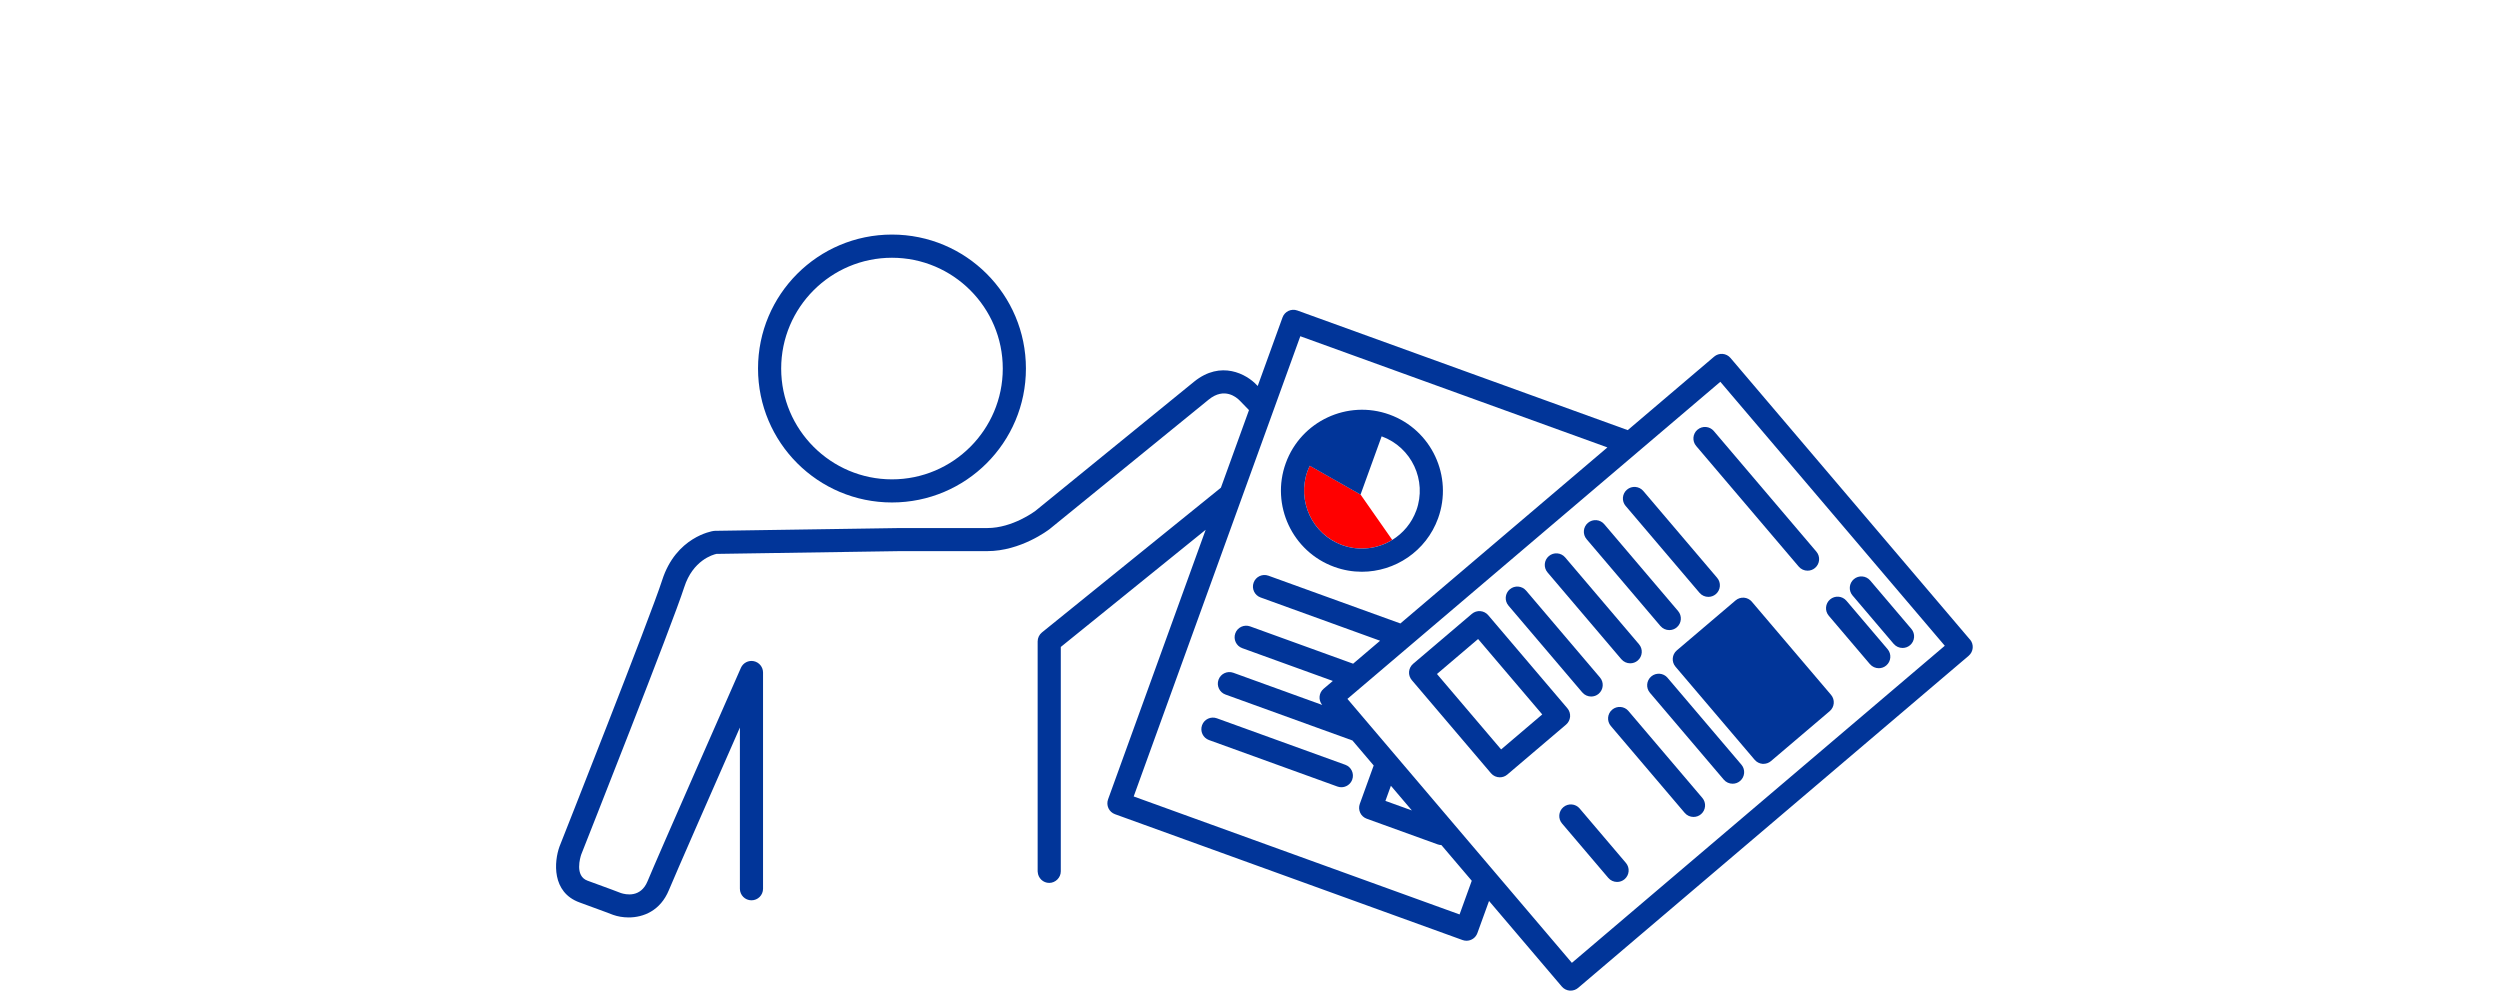 <?xml version="1.0" encoding="UTF-8"?>
<svg id="_レイヤー_2" data-name="レイヤー 2" xmlns="http://www.w3.org/2000/svg" viewBox="0 0 648 260">
  <defs>
    <style>
      .cls-1 {
        fill: #fff;
      }

      .cls-2 {
        fill: none;
      }

      .cls-3 {
        fill: red;
      }

      .cls-4 {
        fill: #013599;
      }
    </style>
  </defs>
  <g id="_レイヤー_1-2" data-name="レイヤー 1">
    <g>
      <rect class="cls-1" width="648" height="260"/>
      <g>
        <path class="cls-2" d="M231.2,124.24c15.83,0,28.72-12.88,28.72-28.72s-12.88-28.72-28.72-28.72-28.72,12.88-28.72,28.72,12.88,28.72,28.72,28.72Z"/>
        <path class="cls-4" d="M231.2,130.24c19.17,0,34.72-15.54,34.72-34.72s-15.54-34.72-34.72-34.72-34.72,15.54-34.72,34.72,15.54,34.72,34.72,34.72ZM231.2,66.81c15.83,0,28.72,12.88,28.72,28.72s-12.88,28.72-28.72,28.72-28.72-12.88-28.72-28.72,12.88-28.72,28.72-28.72Z"/>
        <path class="cls-1" d="M268.94,166.29c0-.91.41-1.76,1.11-2.33l46.39-37.52,7.28-20.11c-1.39-1.45-2.25-2.32-2.26-2.33-.03-.03-.06-.06-.09-.09-.85-.89-4-3.62-8.09-.31-7.47,6.06-40.89,33.29-41.23,33.56-.36.28-7.5,5.72-16.14,5.72h-22.56l-47.67.72c-.93.2-6.11,1.64-8.35,8.64-3.04,9.49-25.43,66.08-26.69,69.27-.25.74-1.75,5.58,1.62,6.79,5.63,2.03,8.21,3.03,8.67,3.21,1.22.4,5.11,1.28,6.89-3.05,2.5-6.08,23.32-53.31,24.2-55.32.57-1.3,1.97-2.02,3.36-1.73,1.39.29,2.38,1.52,2.38,2.94v55.87l71.19-4.15c0-.06-.02-.11-.02-.17v-59.59Z"/>
        <polygon class="cls-1" points="360.52 203.67 359.11 207.58 365.96 210.07 360.52 203.67"/>
        <path class="cls-1" d="M373.59,219.03c-.32,0-.65-.06-.97-.18l-18.38-6.65c-.75-.27-1.36-.83-1.7-1.55s-.38-1.55-.1-2.29l3.6-9.96-5.51-6.48-32.91-11.91c-1.56-.56-2.36-2.28-1.8-3.84.56-1.56,2.28-2.36,3.84-1.8l23.03,8.34c-1.04-1.26-.88-3.12.37-4.19l2.39-2.03-23.48-8.5c-1.56-.56-2.36-2.28-1.8-3.84.57-1.56,2.28-2.36,3.84-1.8l26.7,9.67,6.99-5.95-30.98-11.22c-1.56-.56-2.36-2.28-1.8-3.84.56-1.56,2.28-2.36,3.84-1.8l34.2,12.38,53.66-45.63-79.6-28.82-43.19,119.3,84.44,30.57,3.16-8.73-7.87-9.25ZM360.16,107.45c10.88,3.94,16.53,16,12.59,26.89,0,0,0,0,0,0-3.09,8.53-11.17,13.85-19.76,13.85-2.37,0-4.78-.4-7.13-1.26-10.88-3.94-16.54-16-12.59-26.89,3.94-10.89,16-16.54,26.89-12.59ZM350.5,202.07c-.44,1.22-1.59,1.98-2.82,1.98-.34,0-.68-.06-1.02-.18l-33.29-12.05c-1.56-.56-2.36-2.28-1.8-3.84.56-1.56,2.29-2.36,3.84-1.8l33.29,12.05c1.56.56,2.36,2.28,1.8,3.84Z"/>
        <path class="cls-1" d="M352.65,128.19l8.22,11.76c2.79-1.71,5.04-4.34,6.24-7.65,2.81-7.77-1.22-16.39-8.99-19.21l-5.47,15.1Z"/>
        <path class="cls-4" d="M348.7,198.23l-33.29-12.05c-1.56-.56-3.28.24-3.84,1.8-.56,1.56.24,3.28,1.8,3.84l33.29,12.05c.34.12.68.18,1.02.18,1.23,0,2.38-.76,2.82-1.98.56-1.56-.24-3.28-1.8-3.84Z"/>
        <path class="cls-3" d="M339.49,120.72c-.21.44-.41.89-.58,1.36-2.81,7.77,1.22,16.39,9,19.21,4.46,1.62,9.2.97,12.96-1.35l-8.22-11.76-13.16-7.47Z"/>
        <path class="cls-4" d="M333.27,120.05c-3.94,10.89,1.71,22.95,12.59,26.89,2.35.85,4.76,1.26,7.13,1.26,8.59,0,16.67-5.32,19.76-13.85,0,0,0,0,0,0,3.94-10.89-1.71-22.95-12.59-26.89-10.89-3.94-22.95,1.71-26.89,12.59ZM367.11,132.3c-1.2,3.31-3.45,5.93-6.24,7.65-3.76,2.31-8.5,2.96-12.96,1.35-7.77-2.81-11.81-11.43-9-19.21.17-.47.37-.92.58-1.36l13.16,7.47,5.47-15.1c7.77,2.82,11.81,11.43,8.99,19.21Z"/>
        <path class="cls-1" d="M349.25,181.15l58.18,68.42,96.66-82.19-58.18-68.42-96.66,82.19ZM421.72,126.91c1.26-1.07,3.16-.92,4.23.34l19.14,22.51c1.07,1.26.92,3.16-.34,4.23-.56.48-1.25.71-1.94.71-.85,0-1.69-.36-2.29-1.06l-19.14-22.51c-1.07-1.26-.92-3.16.34-4.23ZM411.59,135.52c1.26-1.07,3.16-.92,4.23.34l19.14,22.51c1.07,1.26.92,3.16-.34,4.23-.56.48-1.25.71-1.94.71-.85,0-1.69-.36-2.29-1.06l-19.14-22.51c-1.07-1.26-.92-3.16.34-4.23ZM401.46,144.13c1.26-1.07,3.16-.92,4.23.34l19.14,22.51c1.07,1.26.92,3.16-.34,4.23-.56.48-1.25.71-1.94.71-.85,0-1.69-.36-2.29-1.06l-19.14-22.51c-1.07-1.26-.92-3.16.34-4.23ZM391.34,152.75c1.26-1.07,3.16-.92,4.23.34l19.14,22.51c1.07,1.26.92,3.16-.34,4.23-.56.48-1.25.71-1.94.71-.85,0-1.69-.36-2.29-1.06l-19.14-22.51c-1.07-1.26-.92-3.16.34-4.23ZM390.69,200.77c-.56.48-1.25.71-1.94.71-.85,0-1.69-.36-2.29-1.06l-20.52-24.13c-.52-.61-.77-1.39-.71-2.19s.44-1.53,1.05-2.04l15.23-12.95c1.26-1.07,3.16-.92,4.23.34l20.52,24.13c.52.61.77,1.39.71,2.19s-.44,1.53-1.05,2.04l-15.23,12.95ZM421.09,227.88c-.56.48-1.25.71-1.94.71-.85,0-1.69-.36-2.29-1.06l-11.98-14.09c-1.07-1.26-.92-3.16.34-4.23,1.26-1.07,3.16-.92,4.23.34l11.98,14.09c1.07,1.26.92,3.16-.34,4.23ZM440.9,211.03c-.56.48-1.25.71-1.94.71-.85,0-1.69-.36-2.29-1.06l-19.14-22.51c-1.07-1.26-.92-3.16.34-4.23,1.26-1.07,3.16-.92,4.23.34l19.14,22.51c1.07,1.26.92,3.16-.34,4.23ZM451.03,202.42c-.56.48-1.25.71-1.94.71-.85,0-1.69-.36-2.29-1.06l-19.14-22.51c-1.07-1.26-.92-3.16.34-4.23,1.26-1.07,3.16-.92,4.23.34l19.14,22.51c1.07,1.26.92,3.16-.34,4.23ZM474.26,184.32l-15.23,12.95c-.54.46-1.23.71-1.94.71-.08,0-.16,0-.24,0-.79-.06-1.53-.44-2.04-1.05l-20.52-24.13c-1.07-1.26-.92-3.16.34-4.23l15.23-12.95c.61-.52,1.38-.77,2.19-.71.79.06,1.53.44,2.04,1.05l20.52,24.13c1.07,1.26.92,3.16-.34,4.23ZM480.52,150.12c1.26-1.07,3.16-.92,4.23.34l10.67,12.55c1.07,1.26.92,3.16-.34,4.23-.56.48-1.25.71-1.94.71-.85,0-1.69-.36-2.29-1.06l-10.67-12.55c-1.07-1.26-.92-3.16.34-4.23ZM474.36,155.36c1.26-1.07,3.16-.92,4.23.34l10.67,12.55c1.07,1.26.92,3.16-.34,4.23-.56.48-1.25.71-1.94.71-.85,0-1.69-.36-2.29-1.06l-10.67-12.55c-1.07-1.26-.92-3.16.34-4.23ZM470.46,147.2c-.56.48-1.25.71-1.94.71-.85,0-1.69-.36-2.29-1.06l-26.58-31.26c-1.07-1.26-.92-3.16.34-4.23,1.26-1.07,3.16-.92,4.23.34l26.58,31.26c1.07,1.26.92,3.16-.34,4.23Z"/>
        <rect class="cls-1" x="379.1" y="167.11" width="14" height="25.67" transform="translate(-24.61 292.97) rotate(-40.37)"/>
        <path class="cls-4" d="M510.61,165.77l-62.07-72.99c-.52-.61-1.25-.98-2.04-1.05-.8-.06-1.58.19-2.19.71l-22.4,19.05-85.64-31.01c-1.56-.56-3.28.24-3.84,1.8l-6.43,17.77c-.11-.11-.19-.2-.24-.24-2.6-2.8-9.27-6.53-16.25-.88-7.48,6.06-40.9,33.3-41.17,33.52-.06.04-5.86,4.42-12.42,4.42h-22.6s-47.97.72-47.97.72c-.13,0-.26.01-.39.03-.4.06-9.74,1.55-13.33,12.77-3,9.37-26.34,68.35-26.61,69.04-1.39,3.86-2.08,11.86,5.22,14.49,6.03,2.18,8.56,3.17,8.67,3.21,1.15.41,2.55.67,4.03.67,3.84,0,8.24-1.74,10.44-7.09,1.66-4.02,11.8-27.12,18.4-42.13v41.78c0,1.66,1.34,3,3,3s3-1.34,3-3v-56.04c0-1.42-.99-2.64-2.38-2.94-1.39-.29-2.79.43-3.36,1.73-.88,2.01-21.7,49.24-24.2,55.32-1.78,4.33-5.67,3.45-6.89,3.05-.46-.18-3.03-1.17-8.67-3.21-3.37-1.22-1.87-6.05-1.62-6.79,1.26-3.19,23.65-59.78,26.69-69.27,2.24-6.99,7.43-8.44,8.35-8.64l47.67-.72h22.56c8.64,0,15.78-5.44,16.14-5.72.34-.27,33.75-27.5,41.23-33.56,4.08-3.31,7.24-.58,8.09.31.03.03.06.06.09.09.02.02.88.88,2.26,2.33l-7.28,20.11-46.39,37.52c-.7.57-1.11,1.43-1.11,2.33v59.59c0,.06.01.11.02.17.09,1.57,1.39,2.83,2.98,2.83s3-1.34,3-3v-58.16l37.55-30.37-25.3,69.88c-.27.75-.23,1.57.1,2.29s.95,1.28,1.7,1.55l90.09,32.62c.34.12.68.18,1.02.18,1.23,0,2.38-.76,2.82-1.98l3.02-8.33,18.87,22.19c.52.61,1.25.98,2.04,1.05.08,0,.16,0,.24,0,.71,0,1.4-.25,1.94-.71l101.23-86.08c1.26-1.07,1.42-2.97.34-4.23ZM407.43,249.57l-58.18-68.42,96.66-82.19,58.18,68.42-96.66,82.19ZM293.85,206.45l43.19-119.3,79.6,28.82-53.66,45.63-34.2-12.38c-1.56-.56-3.28.24-3.84,1.8-.56,1.56.24,3.28,1.8,3.84l30.98,11.22-6.99,5.95-26.7-9.67c-1.56-.56-3.28.24-3.84,1.8-.56,1.56.24,3.28,1.8,3.84l23.48,8.5-2.39,2.03c-1.25,1.06-1.41,2.92-.37,4.19l-23.03-8.34c-1.56-.56-3.28.24-3.84,1.8-.56,1.56.24,3.28,1.8,3.84l32.91,11.91,5.51,6.48-3.6,9.96c-.27.75-.23,1.57.1,2.29s.95,1.28,1.7,1.55l18.38,6.65c.32.12.65.17.97.18l7.87,9.25-3.16,8.73-84.44-30.57ZM360.52,203.67l5.44,6.4-6.86-2.48,1.42-3.92Z"/>
        <path class="cls-4" d="M454.09,155.97c-.52-.61-1.25-.98-2.04-1.05-.8-.06-1.58.19-2.19.71l-15.23,12.95c-1.26,1.07-1.42,2.97-.34,4.23l20.52,24.13c.52.61,1.25.98,2.04,1.05.08,0,.16,0,.24,0,.71,0,1.4-.25,1.94-.71l15.23-12.95c1.26-1.07,1.42-2.97.34-4.23l-20.52-24.13Z"/>
        <path class="cls-4" d="M406.97,185.77c.06-.79-.19-1.58-.71-2.19l-20.52-24.13c-1.07-1.26-2.97-1.41-4.23-.34l-15.23,12.95c-.61.52-.98,1.25-1.05,2.04s.19,1.58.71,2.19l20.52,24.13c.59.7,1.44,1.06,2.29,1.06.69,0,1.38-.23,1.94-.71l15.23-12.95c.61-.52.98-1.25,1.05-2.04ZM389.09,194.25l-16.63-19.55,10.66-9.07,16.63,19.55-10.66,9.07Z"/>
        <path class="cls-4" d="M439.99,111.37c-1.26,1.07-1.42,2.97-.34,4.23l26.58,31.26c.59.7,1.44,1.06,2.29,1.06.69,0,1.38-.23,1.94-.71,1.26-1.07,1.42-2.97.34-4.23l-26.58-31.26c-1.07-1.26-2.97-1.41-4.23-.34Z"/>
        <path class="cls-4" d="M490.85,166.89c.59.7,1.44,1.06,2.29,1.06.69,0,1.38-.23,1.94-.71,1.26-1.07,1.42-2.97.34-4.23l-10.67-12.55c-1.07-1.26-2.97-1.41-4.23-.34-1.26,1.07-1.42,2.97-.34,4.23l10.67,12.55Z"/>
        <path class="cls-4" d="M484.69,172.14c.59.7,1.44,1.06,2.29,1.06.69,0,1.38-.23,1.94-.71,1.26-1.07,1.42-2.97.34-4.23l-10.67-12.55c-1.07-1.26-2.97-1.41-4.23-.34-1.26,1.07-1.42,2.97-.34,4.23l10.67,12.55Z"/>
        <path class="cls-4" d="M421.37,131.14l19.14,22.51c.59.7,1.44,1.06,2.29,1.06.69,0,1.38-.23,1.94-.71,1.26-1.07,1.42-2.97.34-4.23l-19.14-22.51c-1.07-1.26-2.97-1.41-4.23-.34-1.26,1.07-1.42,2.97-.34,4.23Z"/>
        <path class="cls-4" d="M430.39,162.26c.59.7,1.44,1.06,2.29,1.06.69,0,1.38-.23,1.94-.71,1.26-1.07,1.42-2.97.34-4.23l-19.14-22.51c-1.07-1.26-2.97-1.41-4.23-.34-1.26,1.07-1.42,2.97-.34,4.23l19.14,22.51Z"/>
        <path class="cls-4" d="M420.26,170.87c.59.7,1.44,1.06,2.29,1.06.69,0,1.38-.23,1.94-.71,1.26-1.07,1.42-2.97.34-4.23l-19.14-22.51c-1.07-1.26-2.97-1.41-4.23-.34-1.26,1.07-1.42,2.97-.34,4.23l19.14,22.51Z"/>
        <path class="cls-4" d="M432.23,175.68c-1.07-1.26-2.97-1.41-4.23-.34-1.26,1.07-1.42,2.97-.34,4.23l19.14,22.51c.59.7,1.44,1.06,2.29,1.06.69,0,1.38-.23,1.94-.71,1.26-1.07,1.42-2.97.34-4.23l-19.14-22.51Z"/>
        <path class="cls-4" d="M410.14,179.48c.59.7,1.44,1.06,2.29,1.06.69,0,1.38-.23,1.94-.71,1.26-1.07,1.42-2.97.34-4.23l-19.14-22.51c-1.07-1.26-2.97-1.41-4.23-.34-1.26,1.07-1.42,2.97-.34,4.23l19.14,22.51Z"/>
        <path class="cls-4" d="M422.1,184.29c-1.07-1.26-2.97-1.41-4.23-.34-1.26,1.07-1.42,2.97-.34,4.23l19.14,22.51c.59.7,1.44,1.06,2.29,1.06.69,0,1.38-.23,1.94-.71,1.26-1.07,1.42-2.97.34-4.23l-19.14-22.51Z"/>
        <path class="cls-4" d="M409.45,209.56c-1.07-1.26-2.97-1.41-4.23-.34-1.26,1.07-1.42,2.97-.34,4.23l11.98,14.09c.59.7,1.44,1.06,2.29,1.06.69,0,1.38-.23,1.94-.71,1.26-1.07,1.42-2.97.34-4.23l-11.98-14.09Z"/>
      </g>
    </g>
  </g>
</svg>